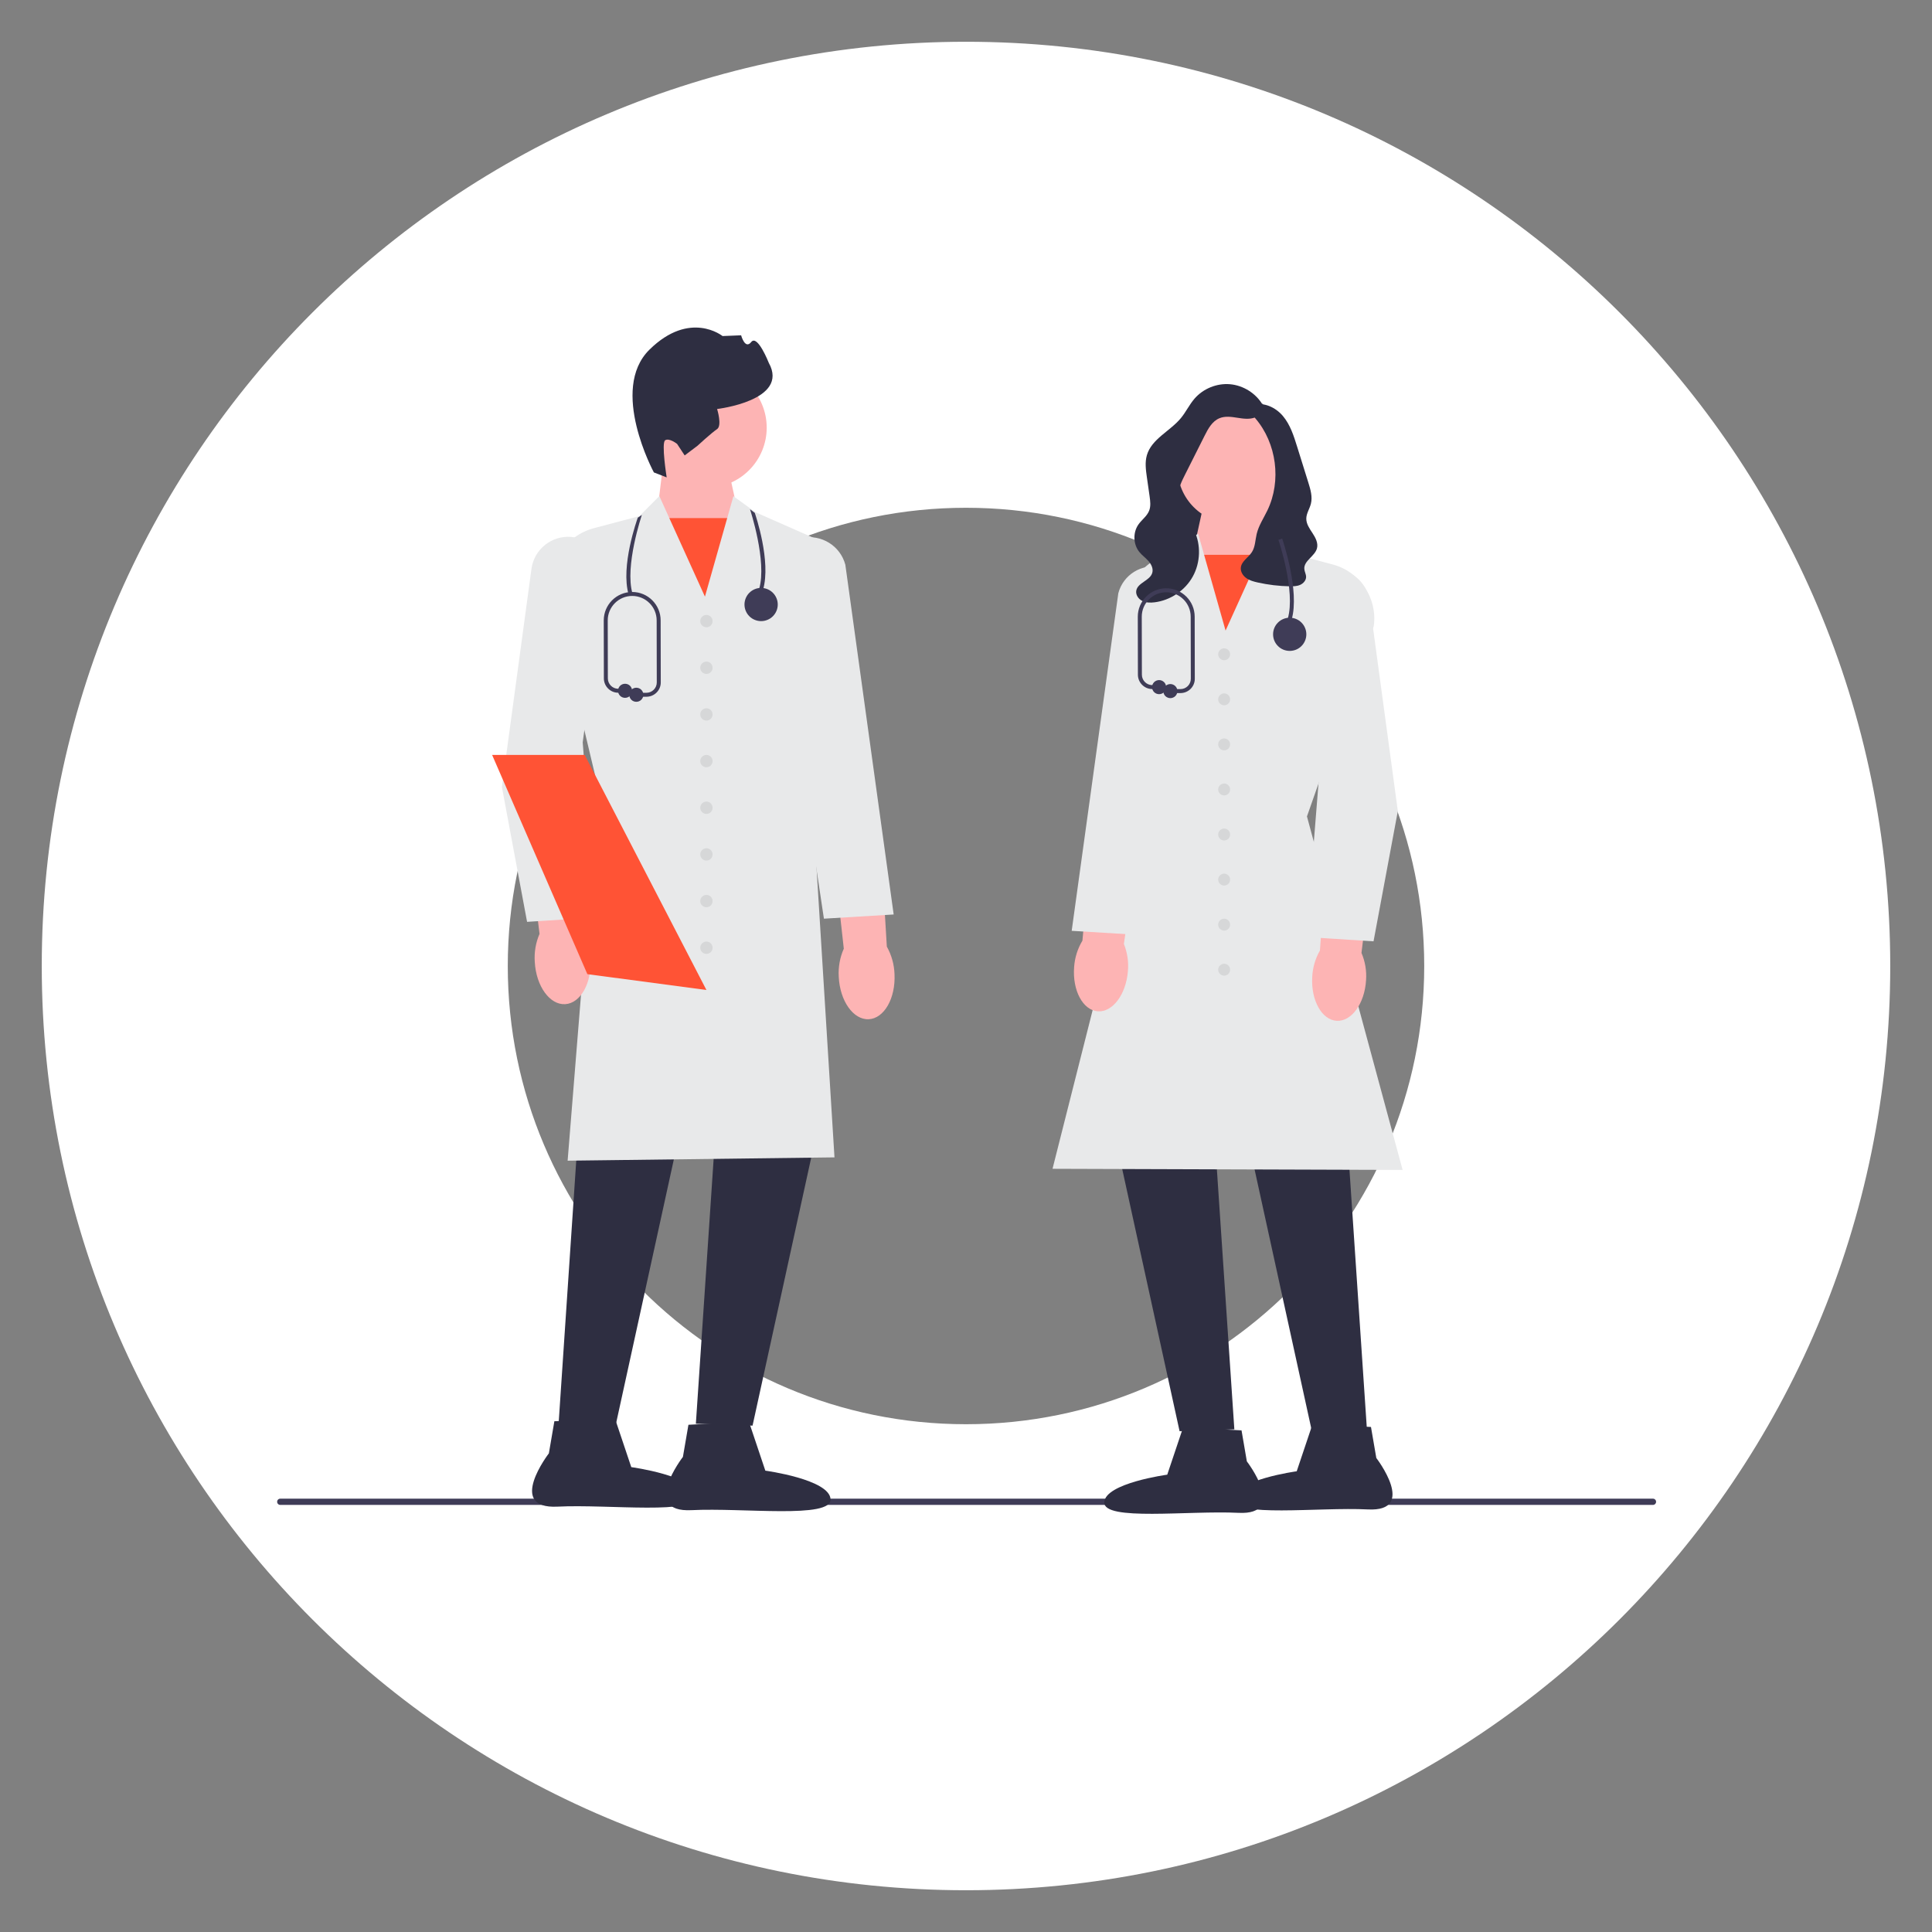 <svg xmlns="http://www.w3.org/2000/svg" xmlns:xlink="http://www.w3.org/1999/xlink" width="500" zoomAndPan="magnify" viewBox="0 0 375 375" height="500" preserveAspectRatio="xMidYMid meet" version="1.0"><rect x="0" y="0" width="375" height="375" fill="#808080" stroke="none"/><defs><clipPath id="2ae172a429"><path d="M 8 8 L 367 8 L 367 367 L 8 367 Z M 8 8 " clip-rule="nonzero"/></clipPath><clipPath id="17a0cb6723"><path d="M 187.5 8.105 C 88.426 8.105 8.105 88.426 8.105 187.5 C 8.105 286.574 88.426 366.895 187.5 366.895 C 286.574 366.895 366.895 286.574 366.895 187.5 C 366.895 88.426 286.574 8.105 187.5 8.105 Z M 187.5 276.441 C 138.375 276.441 98.559 236.617 98.559 187.5 C 98.559 138.383 138.375 98.559 187.5 98.559 C 236.625 98.559 276.441 138.375 276.441 187.5 C 276.441 236.625 236.625 276.441 187.5 276.441 Z M 187.5 276.441 " clip-rule="nonzero"/></clipPath><clipPath id="bd25f8e4a8"><path d="M 53.742 290 L 321.492 290 L 321.492 293 L 53.742 293 Z M 53.742 290 " clip-rule="nonzero"/></clipPath><clipPath id="908fe27e05"><path d="M 122 63.578 L 150 63.578 L 150 93 L 122 93 Z M 122 63.578 " clip-rule="nonzero"/></clipPath><clipPath id="70f05fa259"><path d="M 129 275 L 162 275 L 162 293.828 L 129 293.828 Z M 129 275 " clip-rule="nonzero"/></clipPath><clipPath id="c7dff52e9f"><path d="M 214 277 L 246 277 L 246 293.828 L 214 293.828 Z M 214 277 " clip-rule="nonzero"/></clipPath><clipPath id="522f6b156f"><path d="M 239 276 L 271 276 L 271 293.828 L 239 293.828 Z M 239 276 " clip-rule="nonzero"/></clipPath></defs><g clip-path="url(#2ae172a429)"><g clip-path="url(#17a0cb6723)"><path fill="#ffffff" d="M 6.285 6.285 L 368.715 6.285 L 368.715 368.715 L 6.285 368.715 Z M 6.285 6.285 " fill-opacity="1" fill-rule="nonzero"/></g></g><g clip-path="url(#bd25f8e4a8)"><path fill="#3f3c57" d="M 53.793 291.496 C 53.793 291.832 54.062 292.102 54.398 292.102 L 320.836 292.102 C 321.172 292.102 321.445 291.832 321.445 291.496 C 321.445 291.16 321.172 290.891 320.836 290.891 L 54.398 290.891 C 54.062 290.891 53.793 291.16 53.793 291.496 Z M 53.793 291.496 " fill-opacity="1" fill-rule="nonzero"/></g><path fill="#fdb4b4" d="M 140.723 88.047 L 143.621 101.246 L 137.457 119.617 L 127.527 99.879 L 128.906 88.43 Z M 140.723 88.047 " fill-opacity="1" fill-rule="nonzero"/><path fill="#ff5335" d="M 127.016 100.562 L 144.16 100.562 L 144.16 121.238 L 127.016 121.238 Z M 127.016 100.562 " fill-opacity="1" fill-rule="nonzero"/><path fill="#fdb4b4" d="M 148.816 83.008 C 148.816 83.777 148.742 84.535 148.594 85.289 C 148.441 86.043 148.219 86.773 147.926 87.48 C 147.633 88.191 147.273 88.863 146.844 89.5 C 146.418 90.141 145.934 90.73 145.387 91.273 C 144.844 91.816 144.254 92.301 143.613 92.727 C 142.977 93.152 142.301 93.512 141.59 93.805 C 140.879 94.102 140.148 94.32 139.395 94.473 C 138.641 94.621 137.879 94.695 137.109 94.695 C 136.34 94.695 135.578 94.621 134.824 94.473 C 134.07 94.32 133.34 94.102 132.629 93.805 C 131.918 93.512 131.246 93.152 130.605 92.727 C 129.965 92.301 129.375 91.816 128.832 91.273 C 128.289 90.73 127.801 90.141 127.375 89.5 C 126.949 88.863 126.586 88.191 126.293 87.48 C 126 86.773 125.777 86.043 125.625 85.289 C 125.477 84.535 125.402 83.777 125.402 83.008 C 125.402 82.242 125.477 81.48 125.625 80.73 C 125.777 79.977 126 79.246 126.293 78.535 C 126.586 77.828 126.949 77.152 127.375 76.516 C 127.801 75.879 128.289 75.289 128.832 74.746 C 129.375 74.203 129.965 73.719 130.605 73.293 C 131.246 72.863 131.918 72.504 132.629 72.211 C 133.34 71.918 134.07 71.695 134.824 71.547 C 135.578 71.395 136.34 71.32 137.109 71.32 C 137.879 71.32 138.641 71.395 139.395 71.547 C 140.148 71.695 140.879 71.918 141.59 72.211 C 142.301 72.504 142.977 72.863 143.613 73.293 C 144.254 73.719 144.844 74.203 145.387 74.746 C 145.934 75.289 146.418 75.879 146.844 76.516 C 147.273 77.152 147.633 77.828 147.926 78.535 C 148.219 79.246 148.441 79.977 148.594 80.73 C 148.742 81.48 148.816 82.242 148.816 83.008 Z M 148.816 83.008 " fill-opacity="1" fill-rule="nonzero"/><g clip-path="url(#908fe27e05)"><path fill="#2e2e41" d="M 126.918 91.699 C 126.918 91.699 118.191 75.609 126.059 67.867 C 133.93 60.125 140.246 65.227 140.246 65.227 L 143.852 65.082 C 143.852 65.082 144.605 67.914 145.816 66.383 C 147.031 64.848 149.223 70.434 149.223 70.434 C 153.289 77.746 139.188 79.387 139.188 79.387 C 139.188 79.387 140.207 82.625 139.172 83.301 C 138.137 83.98 135.371 86.531 135.371 86.531 L 132.895 88.398 L 131.422 86.16 C 131.422 86.16 129.887 84.949 129.109 85.457 C 128.332 85.969 129.402 92.66 129.402 92.66 Z M 126.918 91.699 " fill-opacity="1" fill-rule="nonzero"/></g><path fill="#2e2e41" d="M 112.871 210.062 L 108.398 276.715 L 119.402 277.086 L 133.949 210.621 Z M 112.871 210.062 " fill-opacity="1" fill-rule="nonzero"/><path fill="#2e2e41" d="M 139.543 209.691 L 135.066 276.344 L 146.07 276.715 L 160.621 210.25 Z M 139.543 209.691 " fill-opacity="1" fill-rule="nonzero"/><path fill="#e8e9ea" d="M 110.176 225.289 L 116.035 152.695 L 107.051 114.895 C 106.277 109.277 109.824 103.961 115.297 102.512 L 124.09 100.184 L 127.98 96.297 L 136.828 115.809 L 142.355 96.312 L 146.668 99.441 L 159.453 105.074 L 159.445 105.203 L 157.395 150.867 L 161.973 224.645 L 161.77 224.648 Z M 110.176 225.289 " fill-opacity="1" fill-rule="nonzero"/><g clip-path="url(#70f05fa259)"><path fill="#2e2e41" d="M 145.367 275.957 L 148.551 285.453 C 148.551 285.453 161.016 287.145 161.211 290.996 C 161.406 294.848 144.27 292.617 134.234 293.121 C 124.203 293.625 132.555 282.777 132.555 282.777 L 133.625 276.547 Z M 145.367 275.957 " fill-opacity="1" fill-rule="nonzero"/></g><path fill="#2e2e41" d="M 119.344 275.273 L 122.531 284.77 C 122.531 284.77 134.996 286.461 135.191 290.312 C 135.383 294.164 118.25 291.934 108.215 292.438 C 98.18 292.941 106.535 282.094 106.535 282.094 L 107.602 275.863 Z M 119.344 275.273 " fill-opacity="1" fill-rule="nonzero"/><path fill="#fdb4b4" d="M 103.801 186.738 C 103.664 184.863 103.98 182.988 104.723 181.262 L 102.344 161.789 L 111.656 160.93 L 113.066 180.777 C 114.004 182.402 114.535 184.23 114.621 186.105 C 114.895 190.793 112.691 194.734 109.703 194.91 C 106.715 195.082 104.07 191.426 103.801 186.738 Z M 103.801 186.738 " fill-opacity="1" fill-rule="nonzero"/><path fill="#fdb4b4" d="M 162.801 189.594 C 162.688 187.723 163.023 185.848 163.781 184.133 L 161.617 164.633 L 170.941 163.875 L 172.133 183.734 C 173.051 185.375 173.562 187.207 173.625 189.082 C 173.852 193.773 171.605 197.691 168.617 197.832 C 165.625 197.973 163.023 194.285 162.801 189.594 Z M 162.801 189.594 " fill-opacity="1" fill-rule="nonzero"/><path fill="#e8e9ea" d="M 102.305 178.93 L 102.273 178.762 L 97.418 152.758 L 103.156 110.414 C 103.668 106.637 107.047 103.91 110.859 104.215 C 112.852 104.375 114.641 105.316 115.895 106.871 C 117.145 108.426 117.688 110.367 117.418 112.344 L 113.102 144.102 L 115.82 178.066 C 115.82 178.066 102.305 178.93 102.305 178.93 Z M 102.305 178.93 " fill-opacity="1" fill-rule="nonzero"/><path fill="#e8e9ea" d="M 159.922 178.316 L 150.164 113.277 C 149.656 111.371 149.953 109.375 151.004 107.68 C 152.055 105.984 153.711 104.828 155.668 104.422 C 159.41 103.652 163.105 105.934 164.082 109.621 L 173.461 177.5 Z M 159.922 178.316 " fill-opacity="1" fill-rule="nonzero"/><path fill="#d6d7d8" d="M 138.312 120.555 C 138.312 120.715 138.285 120.867 138.223 121.012 C 138.16 121.16 138.074 121.289 137.965 121.402 C 137.852 121.516 137.723 121.602 137.574 121.66 C 137.426 121.723 137.273 121.754 137.117 121.754 C 136.957 121.754 136.805 121.723 136.656 121.66 C 136.512 121.602 136.383 121.516 136.27 121.402 C 136.156 121.289 136.07 121.16 136.008 121.012 C 135.949 120.867 135.918 120.715 135.918 120.555 C 135.918 120.398 135.949 120.246 136.008 120.098 C 136.07 119.953 136.156 119.824 136.27 119.711 C 136.383 119.598 136.512 119.512 136.656 119.449 C 136.805 119.391 136.957 119.359 137.117 119.359 C 137.273 119.359 137.426 119.391 137.574 119.449 C 137.723 119.512 137.852 119.598 137.965 119.711 C 138.074 119.824 138.16 119.953 138.223 120.098 C 138.285 120.246 138.312 120.398 138.312 120.555 Z M 138.312 120.555 " fill-opacity="1" fill-rule="nonzero"/><path fill="#d6d7d8" d="M 138.312 129.613 C 138.312 129.77 138.285 129.926 138.223 130.07 C 138.16 130.219 138.074 130.348 137.965 130.457 C 137.852 130.57 137.723 130.656 137.574 130.719 C 137.426 130.777 137.273 130.809 137.117 130.809 C 136.957 130.809 136.805 130.777 136.656 130.719 C 136.512 130.656 136.383 130.57 136.27 130.457 C 136.156 130.348 136.07 130.219 136.008 130.07 C 135.949 129.926 135.918 129.77 135.918 129.613 C 135.918 129.453 135.949 129.301 136.008 129.156 C 136.07 129.008 136.156 128.879 136.27 128.766 C 136.383 128.656 136.512 128.57 136.656 128.508 C 136.805 128.445 136.957 128.418 137.117 128.418 C 137.273 128.418 137.426 128.445 137.574 128.508 C 137.723 128.57 137.852 128.656 137.965 128.766 C 138.074 128.879 138.16 129.008 138.223 129.156 C 138.285 129.301 138.312 129.453 138.312 129.613 Z M 138.312 129.613 " fill-opacity="1" fill-rule="nonzero"/><path fill="#d6d7d8" d="M 138.312 138.668 C 138.312 138.828 138.285 138.98 138.223 139.129 C 138.16 139.273 138.074 139.402 137.965 139.516 C 137.852 139.629 137.723 139.715 137.574 139.773 C 137.426 139.836 137.273 139.867 137.117 139.867 C 136.957 139.867 136.805 139.836 136.656 139.773 C 136.512 139.715 136.383 139.629 136.27 139.516 C 136.156 139.402 136.07 139.273 136.008 139.129 C 135.949 138.98 135.918 138.828 135.918 138.668 C 135.918 138.512 135.949 138.359 136.008 138.211 C 136.07 138.066 136.156 137.938 136.27 137.824 C 136.383 137.711 136.512 137.625 136.656 137.566 C 136.805 137.504 136.957 137.473 137.117 137.473 C 137.273 137.473 137.426 137.504 137.574 137.566 C 137.723 137.625 137.852 137.711 137.965 137.824 C 138.074 137.938 138.16 138.066 138.223 138.211 C 138.285 138.359 138.312 138.512 138.312 138.668 Z M 138.312 138.668 " fill-opacity="1" fill-rule="nonzero"/><path fill="#d6d7d8" d="M 138.312 147.727 C 138.312 147.887 138.285 148.039 138.223 148.184 C 138.16 148.332 138.074 148.461 137.965 148.57 C 137.852 148.684 137.723 148.77 137.574 148.832 C 137.426 148.891 137.273 148.922 137.117 148.922 C 136.957 148.922 136.805 148.891 136.656 148.832 C 136.512 148.77 136.383 148.684 136.27 148.57 C 136.156 148.461 136.07 148.332 136.008 148.184 C 135.949 148.039 135.918 147.887 135.918 147.727 C 135.918 147.566 135.949 147.414 136.008 147.27 C 136.07 147.121 136.156 146.992 136.27 146.879 C 136.383 146.77 136.512 146.684 136.656 146.621 C 136.805 146.562 136.957 146.531 137.117 146.531 C 137.273 146.531 137.426 146.562 137.574 146.621 C 137.723 146.684 137.852 146.77 137.965 146.879 C 138.074 146.992 138.16 147.121 138.223 147.27 C 138.285 147.414 138.312 147.566 138.312 147.727 Z M 138.312 147.727 " fill-opacity="1" fill-rule="nonzero"/><path fill="#d6d7d8" d="M 138.312 156.785 C 138.312 156.941 138.285 157.094 138.223 157.242 C 138.16 157.387 138.074 157.516 137.965 157.629 C 137.852 157.742 137.723 157.828 137.574 157.891 C 137.426 157.949 137.273 157.98 137.117 157.98 C 136.957 157.98 136.805 157.949 136.656 157.891 C 136.512 157.828 136.383 157.742 136.27 157.629 C 136.156 157.516 136.07 157.387 136.008 157.242 C 135.949 157.094 135.918 156.941 135.918 156.785 C 135.918 156.625 135.949 156.473 136.008 156.324 C 136.07 156.18 136.156 156.051 136.27 155.938 C 136.383 155.824 136.512 155.738 136.656 155.68 C 136.805 155.617 136.957 155.586 137.117 155.586 C 137.273 155.586 137.426 155.617 137.574 155.68 C 137.723 155.738 137.852 155.824 137.965 155.938 C 138.074 156.051 138.16 156.18 138.223 156.324 C 138.285 156.473 138.312 156.625 138.312 156.785 Z M 138.312 156.785 " fill-opacity="1" fill-rule="nonzero"/><path fill="#d6d7d8" d="M 138.312 165.84 C 138.312 166 138.285 166.152 138.223 166.297 C 138.16 166.445 138.074 166.574 137.965 166.688 C 137.852 166.797 137.723 166.887 137.574 166.945 C 137.426 167.008 137.273 167.035 137.117 167.035 C 136.957 167.035 136.805 167.008 136.656 166.945 C 136.512 166.887 136.383 166.797 136.27 166.688 C 136.156 166.574 136.07 166.445 136.008 166.297 C 135.949 166.152 135.918 166 135.918 165.84 C 135.918 165.684 135.949 165.531 136.008 165.383 C 136.07 165.234 136.156 165.105 136.27 164.996 C 136.383 164.883 136.512 164.797 136.656 164.734 C 136.805 164.676 136.957 164.645 137.117 164.645 C 137.273 164.645 137.426 164.676 137.574 164.734 C 137.723 164.797 137.852 164.883 137.965 164.996 C 138.074 165.105 138.16 165.234 138.223 165.383 C 138.285 165.531 138.312 165.684 138.312 165.84 Z M 138.312 165.84 " fill-opacity="1" fill-rule="nonzero"/><path fill="#d6d7d8" d="M 138.312 174.898 C 138.312 175.055 138.285 175.207 138.223 175.355 C 138.16 175.5 138.074 175.633 137.965 175.742 C 137.852 175.855 137.723 175.941 137.574 176.004 C 137.426 176.062 137.273 176.094 137.117 176.094 C 136.957 176.094 136.805 176.062 136.656 176.004 C 136.512 175.941 136.383 175.855 136.27 175.742 C 136.156 175.633 136.07 175.5 136.008 175.355 C 135.949 175.207 135.918 175.055 135.918 174.898 C 135.918 174.738 135.949 174.586 136.008 174.441 C 136.07 174.293 136.156 174.164 136.27 174.051 C 136.383 173.941 136.512 173.852 136.656 173.793 C 136.805 173.73 136.957 173.703 137.117 173.703 C 137.273 173.703 137.426 173.73 137.574 173.793 C 137.723 173.852 137.852 173.941 137.965 174.051 C 138.074 174.164 138.16 174.293 138.223 174.441 C 138.285 174.586 138.312 174.738 138.312 174.898 Z M 138.312 174.898 " fill-opacity="1" fill-rule="nonzero"/><path fill="#d6d7d8" d="M 138.312 183.953 C 138.312 184.113 138.285 184.266 138.223 184.41 C 138.16 184.559 138.074 184.688 137.965 184.801 C 137.852 184.914 137.723 185 137.574 185.059 C 137.426 185.121 137.273 185.148 137.117 185.148 C 136.957 185.148 136.805 185.121 136.656 185.059 C 136.512 185 136.383 184.914 136.27 184.801 C 136.156 184.688 136.07 184.559 136.008 184.41 C 135.949 184.266 135.918 184.113 135.918 183.953 C 135.918 183.797 135.949 183.645 136.008 183.496 C 136.07 183.352 136.156 183.219 136.27 183.109 C 136.383 182.996 136.512 182.91 136.656 182.848 C 136.805 182.789 136.957 182.758 137.117 182.758 C 137.273 182.758 137.426 182.789 137.574 182.848 C 137.723 182.91 137.852 182.996 137.965 183.109 C 138.074 183.219 138.16 183.352 138.223 183.496 C 138.285 183.645 138.312 183.797 138.312 183.953 Z M 138.312 183.953 " fill-opacity="1" fill-rule="nonzero"/><path fill="#ff5335" d="M 137.117 192.156 L 114.445 189.141 L 114.008 189.082 L 102.418 162.41 L 95.52 146.531 L 113.492 146.531 Z M 137.117 192.156 " fill-opacity="1" fill-rule="nonzero"/><path fill="#2e2e41" d="M 228.027 90.949 L 242.441 83.066 L 242.441 105.59 L 225.77 105.59 Z M 228.027 90.949 " fill-opacity="1" fill-rule="nonzero"/><path fill="#fdb4b4" d="M 245.535 95.973 L 246.863 107.027 L 237.277 126.09 L 231.324 108.348 L 234.121 95.605 Z M 245.535 95.973 " fill-opacity="1" fill-rule="nonzero"/><path fill="#ff5335" d="M 230.805 107.688 L 247.359 107.688 L 247.359 127.656 L 230.805 127.656 Z M 230.805 107.688 " fill-opacity="1" fill-rule="nonzero"/><path fill="#2e2e41" d="M 261.016 213.434 L 265.34 277.797 L 254.715 278.156 L 240.664 213.973 Z M 261.016 213.434 " fill-opacity="1" fill-rule="nonzero"/><path fill="#2e2e41" d="M 235.262 213.074 L 239.586 277.438 L 228.957 277.797 L 214.91 213.613 Z M 235.262 213.074 " fill-opacity="1" fill-rule="nonzero"/><path fill="#e8e9ea" d="M 272.246 227.082 L 271.992 227.082 L 204.297 226.863 L 204.355 226.621 L 221.762 157.789 L 217.402 123.051 C 216.574 116.469 220.105 110.246 226.184 107.566 L 228.379 106.602 L 232.551 103.574 L 237.883 122.391 L 246.426 103.559 L 250.191 107.316 L 258.676 109.562 C 263.969 110.965 267.395 116.102 266.648 121.516 L 266.641 121.551 L 253.68 158.469 Z M 272.246 227.082 " fill-opacity="1" fill-rule="nonzero"/><g clip-path="url(#c7dff52e9f)"><path fill="#2e2e41" d="M 229.641 277.066 L 240.98 277.633 L 242.012 283.652 C 242.012 283.652 250.078 294.129 240.387 293.641 C 230.699 293.156 214.152 295.309 214.34 291.59 C 214.523 287.867 226.562 286.234 226.562 286.234 Z M 229.641 277.066 " fill-opacity="1" fill-rule="nonzero"/></g><g clip-path="url(#522f6b156f)"><path fill="#2e2e41" d="M 254.77 276.406 L 266.105 276.973 L 267.141 282.992 C 267.141 282.992 275.203 293.469 265.516 292.98 C 255.824 292.496 239.277 294.648 239.465 290.93 C 239.652 287.207 251.691 285.574 251.691 285.574 Z M 254.77 276.406 " fill-opacity="1" fill-rule="nonzero"/></g><path fill="#fdb4b4" d="M 265.152 190.246 C 264.887 194.773 262.332 198.305 259.449 198.137 C 256.562 197.969 254.438 194.164 254.703 189.637 C 254.785 187.828 255.297 186.062 256.199 184.492 L 257.562 165.328 L 266.559 166.156 L 264.262 184.961 C 264.977 186.625 265.281 188.438 265.152 190.246 Z M 265.152 190.246 " fill-opacity="1" fill-rule="nonzero"/><path fill="#fdb4b4" d="M 218.922 188.527 C 218.562 193.047 215.934 196.523 213.055 196.293 C 210.172 196.066 208.129 192.215 208.488 187.695 C 208.609 185.887 209.16 184.133 210.098 182.582 L 211.867 163.449 L 220.844 164.469 L 218.145 183.223 C 218.824 184.902 219.094 186.723 218.922 188.527 Z M 218.922 188.527 " fill-opacity="1" fill-rule="nonzero"/><path fill="#e8e9ea" d="M 266.602 182.711 L 253.535 181.879 L 253.551 181.684 L 256.16 149.074 L 251.992 118.406 C 251.73 116.496 252.258 114.617 253.469 113.117 C 254.68 111.617 256.406 110.703 258.332 110.551 C 262.016 110.262 265.285 112.891 265.781 116.543 L 271.32 157.434 L 271.312 157.465 Z M 266.602 182.711 " fill-opacity="1" fill-rule="nonzero"/><path fill="#e8e9ea" d="M 221.098 181.465 L 208.012 180.672 L 208.043 180.469 L 217.066 115.141 C 218.016 111.551 221.59 109.344 225.203 110.09 C 227.094 110.48 228.695 111.598 229.711 113.238 C 230.727 114.879 231.016 116.809 230.52 118.672 Z M 221.098 181.465 " fill-opacity="1" fill-rule="nonzero"/><path fill="#d6d7d8" d="M 238.762 126.996 C 238.762 127.148 238.734 127.297 238.676 127.438 C 238.617 127.578 238.531 127.703 238.426 127.812 C 238.316 127.922 238.191 128.004 238.051 128.062 C 237.906 128.121 237.758 128.152 237.605 128.152 C 237.453 128.152 237.305 128.121 237.164 128.062 C 237.023 128.004 236.895 127.922 236.789 127.812 C 236.68 127.703 236.598 127.578 236.535 127.438 C 236.477 127.297 236.449 127.148 236.449 126.996 C 236.449 126.844 236.477 126.695 236.535 126.555 C 236.598 126.414 236.68 126.289 236.789 126.18 C 236.895 126.07 237.023 125.988 237.164 125.93 C 237.305 125.871 237.453 125.84 237.605 125.84 C 237.758 125.84 237.906 125.871 238.051 125.93 C 238.191 125.988 238.316 126.07 238.426 126.18 C 238.531 126.289 238.617 126.414 238.676 126.555 C 238.734 126.695 238.762 126.844 238.762 126.996 Z M 238.762 126.996 " fill-opacity="1" fill-rule="nonzero"/><path fill="#d6d7d8" d="M 238.762 135.742 C 238.762 135.895 238.734 136.043 238.676 136.184 C 238.617 136.324 238.531 136.449 238.426 136.559 C 238.316 136.668 238.191 136.75 238.051 136.809 C 237.906 136.867 237.758 136.898 237.605 136.898 C 237.453 136.898 237.305 136.867 237.164 136.809 C 237.023 136.75 236.895 136.668 236.789 136.559 C 236.68 136.449 236.598 136.324 236.535 136.184 C 236.477 136.043 236.449 135.895 236.449 135.742 C 236.449 135.59 236.477 135.441 236.535 135.301 C 236.598 135.16 236.68 135.035 236.789 134.926 C 236.895 134.816 237.023 134.734 237.164 134.676 C 237.305 134.617 237.453 134.586 237.605 134.586 C 237.758 134.586 237.906 134.617 238.051 134.676 C 238.191 134.734 238.316 134.816 238.426 134.926 C 238.531 135.035 238.617 135.16 238.676 135.301 C 238.734 135.441 238.762 135.59 238.762 135.742 Z M 238.762 135.742 " fill-opacity="1" fill-rule="nonzero"/><path fill="#d6d7d8" d="M 238.762 144.488 C 238.762 144.641 238.734 144.789 238.676 144.93 C 238.617 145.07 238.531 145.195 238.426 145.305 C 238.316 145.414 238.191 145.496 238.051 145.555 C 237.906 145.613 237.758 145.645 237.605 145.645 C 237.453 145.645 237.305 145.613 237.164 145.555 C 237.023 145.496 236.895 145.414 236.789 145.305 C 236.68 145.195 236.598 145.07 236.535 144.93 C 236.477 144.789 236.449 144.641 236.449 144.488 C 236.449 144.336 236.477 144.188 236.535 144.047 C 236.598 143.906 236.68 143.781 236.789 143.672 C 236.895 143.562 237.023 143.48 237.164 143.422 C 237.305 143.363 237.453 143.332 237.605 143.332 C 237.758 143.332 237.906 143.363 238.051 143.422 C 238.191 143.48 238.316 143.562 238.426 143.672 C 238.531 143.781 238.617 143.906 238.676 144.047 C 238.734 144.188 238.762 144.336 238.762 144.488 Z M 238.762 144.488 " fill-opacity="1" fill-rule="nonzero"/><path fill="#d6d7d8" d="M 238.762 153.234 C 238.762 153.387 238.734 153.535 238.676 153.676 C 238.617 153.82 238.531 153.941 238.426 154.051 C 238.316 154.16 238.191 154.242 238.051 154.301 C 237.906 154.359 237.758 154.391 237.605 154.391 C 237.453 154.391 237.305 154.359 237.164 154.301 C 237.023 154.242 236.895 154.16 236.789 154.051 C 236.68 153.941 236.598 153.82 236.535 153.676 C 236.477 153.535 236.449 153.387 236.449 153.234 C 236.449 153.082 236.477 152.934 236.535 152.793 C 236.598 152.652 236.68 152.527 236.789 152.418 C 236.895 152.309 237.023 152.227 237.164 152.168 C 237.305 152.109 237.453 152.078 237.605 152.078 C 237.758 152.078 237.906 152.109 238.051 152.168 C 238.191 152.227 238.316 152.309 238.426 152.418 C 238.531 152.527 238.617 152.652 238.676 152.793 C 238.734 152.934 238.762 153.082 238.762 153.234 Z M 238.762 153.234 " fill-opacity="1" fill-rule="nonzero"/><path fill="#d6d7d8" d="M 238.762 161.98 C 238.762 162.133 238.734 162.281 238.676 162.422 C 238.617 162.562 238.531 162.688 238.426 162.797 C 238.316 162.906 238.191 162.988 238.051 163.047 C 237.906 163.105 237.758 163.137 237.605 163.137 C 237.453 163.137 237.305 163.105 237.164 163.047 C 237.023 162.988 236.895 162.906 236.789 162.797 C 236.68 162.688 236.598 162.562 236.535 162.422 C 236.477 162.281 236.449 162.133 236.449 161.98 C 236.449 161.828 236.477 161.68 236.535 161.539 C 236.598 161.398 236.68 161.273 236.789 161.164 C 236.895 161.055 237.023 160.973 237.164 160.914 C 237.305 160.855 237.453 160.824 237.605 160.824 C 237.758 160.824 237.906 160.855 238.051 160.914 C 238.191 160.973 238.316 161.055 238.426 161.164 C 238.531 161.273 238.617 161.398 238.676 161.539 C 238.734 161.68 238.762 161.828 238.762 161.98 Z M 238.762 161.98 " fill-opacity="1" fill-rule="nonzero"/><path fill="#d6d7d8" d="M 238.762 170.727 C 238.762 170.879 238.734 171.027 238.676 171.168 C 238.617 171.312 238.531 171.438 238.426 171.543 C 238.316 171.652 238.191 171.734 238.051 171.793 C 237.906 171.852 237.758 171.883 237.605 171.883 C 237.453 171.883 237.305 171.852 237.164 171.793 C 237.023 171.734 236.895 171.652 236.789 171.543 C 236.68 171.438 236.598 171.312 236.535 171.168 C 236.477 171.027 236.449 170.879 236.449 170.727 C 236.449 170.574 236.477 170.426 236.535 170.285 C 236.598 170.145 236.68 170.02 236.789 169.91 C 236.895 169.801 237.023 169.719 237.164 169.66 C 237.305 169.602 237.453 169.57 237.605 169.57 C 237.758 169.57 237.906 169.602 238.051 169.66 C 238.191 169.719 238.316 169.801 238.426 169.91 C 238.531 170.02 238.617 170.145 238.676 170.285 C 238.734 170.426 238.762 170.574 238.762 170.727 Z M 238.762 170.727 " fill-opacity="1" fill-rule="nonzero"/><path fill="#d6d7d8" d="M 238.762 179.473 C 238.762 179.625 238.734 179.773 238.676 179.914 C 238.617 180.059 238.531 180.18 238.426 180.289 C 238.316 180.398 238.191 180.48 238.051 180.539 C 237.906 180.598 237.758 180.629 237.605 180.629 C 237.453 180.629 237.305 180.598 237.164 180.539 C 237.023 180.48 236.895 180.398 236.789 180.289 C 236.68 180.18 236.598 180.059 236.535 179.914 C 236.477 179.773 236.449 179.625 236.449 179.473 C 236.449 179.32 236.477 179.172 236.535 179.031 C 236.598 178.891 236.68 178.766 236.789 178.656 C 236.895 178.547 237.023 178.465 237.164 178.406 C 237.305 178.348 237.453 178.316 237.605 178.316 C 237.758 178.316 237.906 178.348 238.051 178.406 C 238.191 178.465 238.316 178.547 238.426 178.656 C 238.531 178.766 238.617 178.891 238.676 179.031 C 238.734 179.172 238.762 179.32 238.762 179.473 Z M 238.762 179.473 " fill-opacity="1" fill-rule="nonzero"/><path fill="#d6d7d8" d="M 238.762 188.219 C 238.762 188.371 238.734 188.52 238.676 188.66 C 238.617 188.805 238.531 188.93 238.426 189.035 C 238.316 189.145 238.191 189.227 238.051 189.285 C 237.906 189.344 237.758 189.375 237.605 189.375 C 237.453 189.375 237.305 189.344 237.164 189.285 C 237.023 189.227 236.895 189.145 236.789 189.035 C 236.68 188.93 236.598 188.805 236.535 188.66 C 236.477 188.52 236.449 188.371 236.449 188.219 C 236.449 188.066 236.477 187.918 236.535 187.777 C 236.598 187.637 236.68 187.512 236.789 187.402 C 236.895 187.293 237.023 187.211 237.164 187.152 C 237.305 187.094 237.453 187.062 237.605 187.062 C 237.758 187.062 237.906 187.094 238.051 187.152 C 238.191 187.211 238.316 187.293 238.426 187.402 C 238.531 187.512 238.617 187.637 238.676 187.777 C 238.734 187.918 238.762 188.066 238.762 188.219 Z M 238.762 188.219 " fill-opacity="1" fill-rule="nonzero"/><path fill="#fdb4b4" d="M 250.188 90.809 C 250.188 91.52 250.117 92.223 249.98 92.918 C 249.84 93.613 249.637 94.289 249.363 94.945 C 249.09 95.602 248.758 96.223 248.363 96.812 C 247.969 97.402 247.52 97.949 247.016 98.449 C 246.516 98.953 245.969 99.398 245.375 99.793 C 244.785 100.188 244.16 100.52 243.504 100.793 C 242.848 101.062 242.172 101.27 241.477 101.406 C 240.777 101.547 240.074 101.613 239.363 101.613 C 238.652 101.613 237.949 101.547 237.25 101.406 C 236.555 101.27 235.879 101.062 235.223 100.793 C 234.562 100.52 233.941 100.188 233.348 99.793 C 232.758 99.398 232.211 98.953 231.711 98.449 C 231.207 97.949 230.758 97.402 230.363 96.812 C 229.969 96.223 229.637 95.602 229.363 94.945 C 229.09 94.289 228.887 93.613 228.746 92.918 C 228.609 92.223 228.539 91.52 228.539 90.809 C 228.539 90.102 228.609 89.398 228.746 88.703 C 228.887 88.004 229.09 87.332 229.363 86.676 C 229.637 86.02 229.969 85.398 230.363 84.809 C 230.758 84.219 231.207 83.672 231.711 83.168 C 232.211 82.668 232.758 82.219 233.348 81.824 C 233.941 81.43 234.562 81.098 235.223 80.828 C 235.879 80.555 236.555 80.352 237.25 80.211 C 237.949 80.074 238.652 80.004 239.363 80.004 C 240.074 80.004 240.777 80.074 241.477 80.211 C 242.172 80.352 242.848 80.555 243.504 80.828 C 244.16 81.098 244.785 81.43 245.375 81.824 C 245.969 82.219 246.516 82.668 247.016 83.168 C 247.52 83.672 247.969 84.219 248.363 84.809 C 248.758 85.398 249.09 86.02 249.363 86.676 C 249.637 87.332 249.84 88.004 249.98 88.703 C 250.117 89.398 250.188 90.102 250.188 90.809 Z M 250.188 90.809 " fill-opacity="1" fill-rule="nonzero"/><path fill="#2e2e41" d="M 245.035 78.195 C 245.555 79.25 244.73 80.566 243.645 81.008 C 242.555 81.449 241.324 81.27 240.164 81.086 C 239.004 80.902 237.77 80.727 236.688 81.18 C 235.281 81.762 234.488 83.223 233.809 84.582 C 232.535 87.113 231.262 89.648 229.988 92.18 C 229.363 93.418 228.73 94.711 228.715 96.098 C 228.695 98.637 230.715 100.668 231.801 102.969 C 233.125 105.766 233.016 109.199 231.516 111.906 C 230.02 114.617 227.168 116.535 224.09 116.91 C 223.281 117.008 222.426 116.996 221.695 116.629 C 220.969 116.262 220.414 115.461 220.547 114.656 C 220.812 113.086 223.215 112.719 223.656 111.188 C 223.887 110.391 223.48 109.535 222.93 108.914 C 222.379 108.289 221.684 107.801 221.156 107.156 C 219.945 105.668 219.867 103.371 220.969 101.801 C 221.617 100.879 222.621 100.195 223.039 99.148 C 223.398 98.258 223.266 97.254 223.133 96.301 C 222.957 95.082 222.785 93.859 222.609 92.637 C 222.406 91.211 222.207 89.734 222.609 88.352 C 223.527 85.184 227.113 83.695 229.215 81.148 C 230.191 79.965 230.848 78.543 231.852 77.383 C 233.535 75.43 236.18 74.355 238.75 74.578 C 241.316 74.805 243.738 76.32 245.059 78.531 " fill-opacity="1" fill-rule="nonzero"/><path fill="#2e2e41" d="M 243.328 78.395 C 242.797 78.586 242.602 79.273 242.754 79.812 C 242.906 80.352 243.305 80.781 243.668 81.207 C 247.797 86.027 248.754 93.32 246.016 99.039 C 245.285 100.562 244.316 101.992 243.922 103.633 C 243.637 104.828 243.652 106.137 242.988 107.168 C 242.312 108.219 240.977 108.926 240.844 110.168 C 240.758 110.965 241.246 111.738 241.898 112.207 C 242.551 112.676 243.348 112.887 244.133 113.062 C 246.168 113.516 248.254 113.762 250.34 113.801 C 251.02 113.812 251.723 113.797 252.348 113.527 C 252.969 113.254 253.504 112.668 253.512 111.988 C 253.516 111.457 253.207 110.965 253.168 110.43 C 253.051 108.836 255.203 107.984 255.621 106.441 C 255.895 105.426 255.352 104.383 254.773 103.504 C 254.195 102.621 253.535 101.699 253.551 100.648 C 253.566 99.641 254.199 98.754 254.445 97.777 C 254.785 96.426 254.367 95.016 253.953 93.684 C 253.598 92.555 253.246 91.422 252.895 90.293 C 252.52 89.09 252.145 87.887 251.77 86.688 C 251.117 84.586 250.43 82.43 249.012 80.746 C 247.598 79.062 245.25 77.961 243.16 78.645 " fill-opacity="1" fill-rule="nonzero"/><path fill="#3f3c57" d="M 250.703 120.266 L 249.961 120.051 C 251.508 114.758 248.172 104.887 248.141 104.789 L 248.871 104.539 C 249.012 104.953 252.316 114.742 250.703 120.266 Z M 250.703 120.266 " fill-opacity="1" fill-rule="nonzero"/><path fill="#3f3c57" d="M 253.559 123.117 C 253.559 123.547 253.477 123.957 253.312 124.352 C 253.148 124.746 252.918 125.094 252.613 125.398 C 252.312 125.699 251.961 125.934 251.566 126.098 C 251.172 126.258 250.758 126.34 250.332 126.34 C 249.902 126.34 249.492 126.258 249.098 126.098 C 248.699 125.934 248.352 125.699 248.051 125.398 C 247.746 125.094 247.512 124.746 247.348 124.352 C 247.184 123.957 247.105 123.547 247.105 123.117 C 247.105 122.691 247.184 122.281 247.348 121.887 C 247.512 121.492 247.746 121.145 248.051 120.84 C 248.352 120.539 248.699 120.305 249.098 120.141 C 249.492 119.977 249.902 119.898 250.332 119.898 C 250.758 119.898 251.172 119.977 251.566 120.141 C 251.961 120.305 252.312 120.539 252.613 120.84 C 252.918 121.145 253.148 121.492 253.312 121.887 C 253.477 122.281 253.559 122.691 253.559 123.117 Z M 253.559 123.117 " fill-opacity="1" fill-rule="nonzero"/><path fill="#3f3c57" d="M 229.121 134.527 L 227.164 134.527 C 226.949 134.527 226.777 134.355 226.777 134.141 C 226.777 133.93 226.949 133.754 227.164 133.754 L 229.121 133.754 C 229.66 133.754 230.168 133.547 230.551 133.164 C 230.93 132.785 231.141 132.277 231.137 131.738 L 231.113 119.703 C 231.113 117.086 228.984 114.961 226.363 114.961 C 223.746 114.961 221.617 117.086 221.617 119.699 L 221.641 130.969 C 221.641 132.066 222.539 132.969 223.641 132.977 L 224.984 132.984 C 225.195 132.988 225.367 133.16 225.367 133.375 C 225.367 133.586 225.191 133.758 224.98 133.758 L 224.977 133.758 L 223.633 133.746 C 222.109 133.734 220.871 132.488 220.867 130.969 L 220.844 119.703 C 220.844 116.66 223.32 114.188 226.363 114.188 C 229.41 114.188 231.887 116.66 231.887 119.699 L 231.91 131.738 C 231.914 132.48 231.621 133.184 231.098 133.711 C 230.57 134.234 229.867 134.527 229.121 134.527 Z M 229.121 134.527 " fill-opacity="1" fill-rule="nonzero"/><path fill="#3f3c57" d="M 226.352 133.371 C 226.352 133.555 226.316 133.727 226.246 133.895 C 226.176 134.062 226.078 134.211 225.949 134.34 C 225.82 134.465 225.672 134.566 225.504 134.637 C 225.336 134.703 225.164 134.738 224.98 134.738 C 224.801 134.738 224.625 134.703 224.457 134.637 C 224.289 134.566 224.141 134.465 224.012 134.34 C 223.883 134.211 223.785 134.062 223.715 133.895 C 223.645 133.727 223.613 133.555 223.613 133.371 C 223.613 133.191 223.645 133.016 223.715 132.848 C 223.785 132.68 223.883 132.535 224.012 132.406 C 224.141 132.277 224.289 132.18 224.457 132.109 C 224.625 132.039 224.801 132.004 224.98 132.004 C 225.164 132.004 225.336 132.039 225.504 132.109 C 225.672 132.18 225.82 132.277 225.949 132.406 C 226.078 132.535 226.176 132.68 226.246 132.848 C 226.316 133.016 226.352 133.191 226.352 133.371 Z M 226.352 133.371 " fill-opacity="1" fill-rule="nonzero"/><path fill="#3f3c57" d="M 228.535 134.141 C 228.535 134.324 228.5 134.496 228.43 134.664 C 228.359 134.832 228.262 134.98 228.133 135.109 C 228.004 135.234 227.855 135.336 227.688 135.402 C 227.52 135.473 227.344 135.508 227.164 135.508 C 226.98 135.508 226.809 135.473 226.641 135.402 C 226.473 135.336 226.324 135.234 226.195 135.109 C 226.066 134.98 225.969 134.832 225.898 134.664 C 225.828 134.496 225.793 134.324 225.793 134.141 C 225.793 133.961 225.828 133.785 225.898 133.617 C 225.969 133.449 226.066 133.301 226.195 133.176 C 226.324 133.047 226.473 132.949 226.641 132.879 C 226.809 132.809 226.98 132.773 227.164 132.773 C 227.344 132.773 227.52 132.809 227.688 132.879 C 227.855 132.949 228.004 133.047 228.133 133.176 C 228.262 133.301 228.359 133.449 228.43 133.617 C 228.5 133.785 228.535 133.961 228.535 134.141 Z M 228.535 134.141 " fill-opacity="1" fill-rule="nonzero"/><path fill="#3f3c57" d="M 148.102 114.484 L 147.359 114.266 C 148.906 108.977 145.609 98.953 145.578 98.852 L 146.504 99.551 C 146.645 99.965 149.715 108.961 148.102 114.484 Z M 148.102 114.484 " fill-opacity="1" fill-rule="nonzero"/><path fill="#3f3c57" d="M 122.023 115.422 L 122.766 115.207 C 121.219 109.918 124.555 100.047 124.586 99.945 L 123.793 100.477 C 123.652 100.891 120.41 109.902 122.023 115.422 Z M 122.023 115.422 " fill-opacity="1" fill-rule="nonzero"/><path fill="#3f3c57" d="M 150.961 117.336 C 150.961 117.766 150.879 118.176 150.715 118.57 C 150.551 118.965 150.316 119.312 150.012 119.617 C 149.711 119.918 149.363 120.152 148.965 120.312 C 148.57 120.477 148.16 120.559 147.73 120.559 C 147.305 120.559 146.891 120.477 146.496 120.312 C 146.102 120.152 145.75 119.918 145.449 119.617 C 145.145 119.312 144.914 118.965 144.75 118.57 C 144.586 118.176 144.504 117.766 144.504 117.336 C 144.504 116.91 144.586 116.5 144.75 116.105 C 144.914 115.711 145.145 115.359 145.449 115.059 C 145.75 114.758 146.102 114.523 146.496 114.359 C 146.891 114.195 147.305 114.113 147.73 114.113 C 148.16 114.113 148.57 114.195 148.965 114.359 C 149.363 114.523 149.711 114.758 150.012 115.059 C 150.316 115.359 150.551 115.711 150.715 116.105 C 150.879 116.5 150.961 116.91 150.961 117.336 Z M 150.961 117.336 " fill-opacity="1" fill-rule="nonzero"/><path fill="#3f3c57" d="M 125.465 135.238 L 123.508 135.238 C 123.293 135.238 123.121 135.066 123.121 134.852 C 123.121 134.641 123.293 134.469 123.508 134.469 L 125.465 134.469 C 126.004 134.469 126.512 134.258 126.895 133.875 C 127.273 133.496 127.484 132.988 127.48 132.449 L 127.457 120.414 C 127.457 117.801 125.328 115.672 122.707 115.672 C 120.09 115.672 117.961 117.801 117.961 120.414 L 117.984 131.68 C 117.984 132.777 118.883 133.68 119.984 133.688 L 121.328 133.699 C 121.543 133.699 121.711 133.875 121.711 134.086 C 121.711 134.301 121.535 134.469 121.324 134.469 L 121.32 134.469 L 119.977 134.461 C 118.457 134.449 117.215 133.203 117.211 131.68 L 117.188 120.414 C 117.188 117.375 119.664 114.902 122.707 114.902 C 125.754 114.902 128.23 117.375 128.23 120.414 L 128.254 132.449 C 128.258 133.195 127.969 133.895 127.441 134.422 C 126.914 134.949 126.211 135.238 125.465 135.238 Z M 125.465 135.238 " fill-opacity="1" fill-rule="nonzero"/><path fill="#3f3c57" d="M 122.695 134.082 C 122.695 134.266 122.66 134.441 122.59 134.605 C 122.52 134.773 122.422 134.922 122.293 135.051 C 122.164 135.18 122.016 135.277 121.848 135.348 C 121.68 135.418 121.508 135.449 121.324 135.449 C 121.145 135.449 120.969 135.418 120.801 135.348 C 120.633 135.277 120.484 135.18 120.355 135.051 C 120.227 134.922 120.129 134.773 120.059 134.605 C 119.992 134.441 119.957 134.266 119.957 134.082 C 119.957 133.902 119.992 133.727 120.059 133.562 C 120.129 133.395 120.227 133.246 120.355 133.117 C 120.484 132.988 120.633 132.891 120.801 132.82 C 120.969 132.75 121.145 132.719 121.324 132.719 C 121.508 132.719 121.68 132.75 121.848 132.82 C 122.016 132.891 122.164 132.988 122.293 133.117 C 122.422 133.246 122.52 133.395 122.59 133.562 C 122.66 133.727 122.695 133.902 122.695 134.082 Z M 122.695 134.082 " fill-opacity="1" fill-rule="nonzero"/><path fill="#3f3c57" d="M 124.879 134.852 C 124.879 135.035 124.844 135.207 124.773 135.375 C 124.703 135.543 124.605 135.691 124.477 135.82 C 124.348 135.949 124.199 136.047 124.031 136.117 C 123.863 136.184 123.688 136.219 123.508 136.219 C 123.324 136.219 123.152 136.184 122.984 136.117 C 122.816 136.047 122.668 135.949 122.539 135.82 C 122.41 135.691 122.312 135.543 122.242 135.375 C 122.172 135.207 122.137 135.035 122.137 134.852 C 122.137 134.672 122.172 134.496 122.242 134.328 C 122.312 134.164 122.41 134.016 122.539 133.887 C 122.668 133.758 122.816 133.66 122.984 133.59 C 123.152 133.52 123.324 133.484 123.508 133.484 C 123.688 133.484 123.863 133.52 124.031 133.59 C 124.199 133.66 124.348 133.758 124.477 133.887 C 124.605 134.016 124.703 134.164 124.773 134.328 C 124.844 134.496 124.879 134.672 124.879 134.852 Z M 124.879 134.852 " fill-opacity="1" fill-rule="nonzero"/></svg>